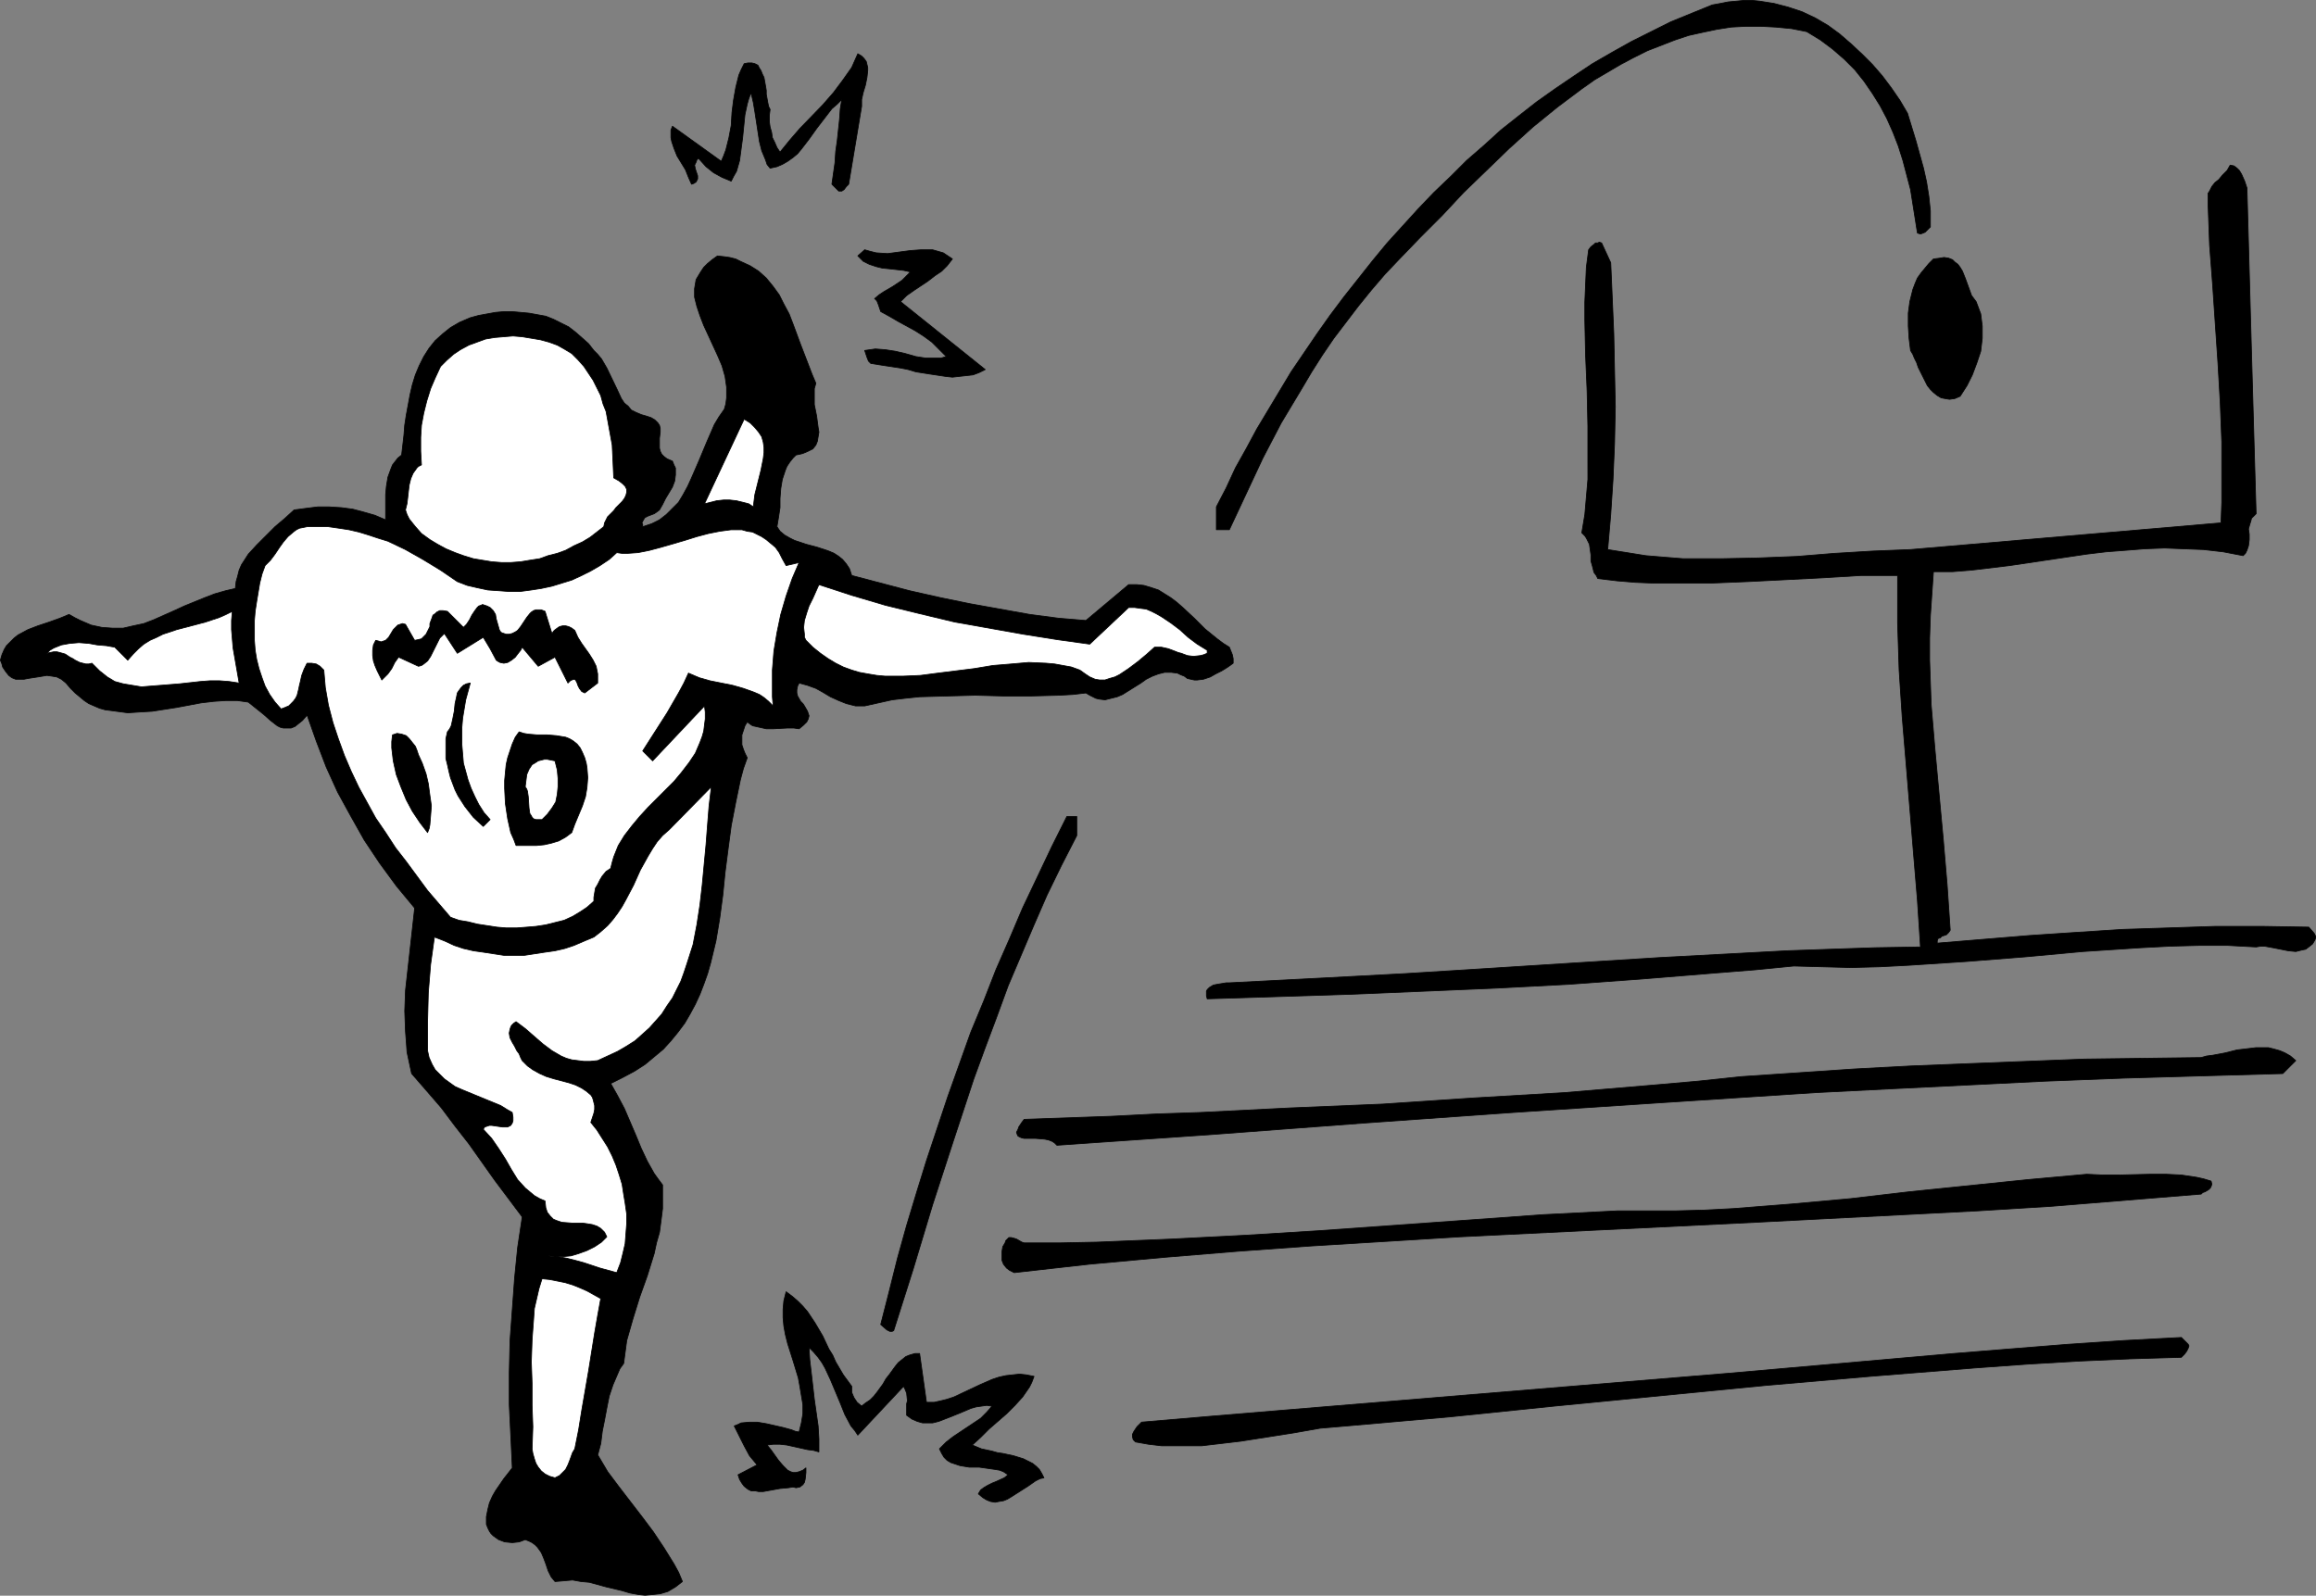 <?xml version="1.0" encoding="UTF-8" standalone="no"?>
<svg
   version="1.0"
   width="129.809mm"
   height="89.446mm"
   id="svg23"
   sodipodi:docname="Field Goal 6.wmf"
   xmlns:inkscape="http://www.inkscape.org/namespaces/inkscape"
   xmlns:sodipodi="http://sodipodi.sourceforge.net/DTD/sodipodi-0.dtd"
   xmlns="http://www.w3.org/2000/svg"
   xmlns:svg="http://www.w3.org/2000/svg">
  <rect width="100%" height="100%" fill="#808080" stroke="none"/>
  <sodipodi:namedview
     id="namedview23"
     pagecolor="#ffffff"
     bordercolor="#000000"
     borderopacity="0.25"
     inkscape:showpageshadow="2"
     inkscape:pageopacity="0.0"
     inkscape:pagecheckerboard="0"
     inkscape:deskcolor="#d1d1d1"
     inkscape:document-units="mm" />
  <defs
     id="defs1">
    <pattern
       id="WMFhbasepattern"
       patternUnits="userSpaceOnUse"
       width="6"
       height="6"
       x="0"
       y="0" />
  </defs>
  <path
     style="fill:#000000;fill-opacity:1;fill-rule:evenodd;stroke:#000000;stroke-width:0.162px;stroke-linecap:round;stroke-linejoin:round;stroke-miterlimit:4;stroke-dasharray:none;stroke-opacity:1"
     d="m 404.08,23.997 1.778,5.818 1.616,5.818 0.646,2.909 0.485,3.07 0.323,3.07 v 3.394 l -1.131,1.131 -0.808,0.323 h -0.323 l -0.485,-0.162 -0.97,-6.141 -0.485,-3.07 -0.808,-3.07 -0.808,-3.07 -0.97,-3.07 -1.131,-2.909 -1.293,-2.909 -1.454,-2.747 -1.616,-2.586 -1.778,-2.586 -1.939,-2.424 -2.262,-2.262 -2.424,-2.101 -2.586,-1.939 -2.909,-1.778 -3.232,-0.646 -3.394,-0.323 -3.07,-0.162 h -3.232 l -3.07,0.162 -3.07,0.485 -3.07,0.646 -2.909,0.646 -2.909,0.97 -2.909,1.131 -2.909,1.131 -2.909,1.454 -2.747,1.454 -5.494,3.232 -2.747,1.939 -2.586,1.939 -2.586,1.939 -5.171,4.202 -5.01,4.525 -4.848,4.686 -4.848,4.686 -4.525,4.848 -4.686,4.686 -4.363,4.525 -3.07,3.232 -2.909,3.394 -2.747,3.394 -2.586,3.394 -2.586,3.394 -2.424,3.555 -2.262,3.555 -2.101,3.555 -4.363,7.272 -3.878,7.433 -3.555,7.595 -3.555,7.595 h -2.747 v -4.848 l 2.101,-4.04 1.939,-4.202 2.262,-4.04 2.262,-4.202 2.424,-4.04 2.424,-4.04 2.424,-4.04 2.747,-4.04 2.747,-4.04 2.747,-3.878 2.909,-3.878 3.07,-3.878 3.07,-3.878 3.07,-3.717 3.232,-3.555 3.232,-3.555 3.394,-3.555 3.555,-3.394 3.394,-3.394 3.717,-3.232 3.555,-3.232 3.878,-3.07 3.717,-2.909 3.878,-2.747 4.04,-2.747 3.878,-2.586 4.202,-2.424 4.04,-2.262 4.202,-2.101 4.202,-2.101 4.363,-1.778 4.363,-1.778 1.778,-0.323 1.616,-0.323 1.778,-0.162 1.616,-0.162 h 1.616 l 1.616,0.162 3.07,0.485 3.07,0.808 2.909,0.97 2.747,1.293 2.747,1.616 2.424,1.778 2.424,2.101 2.262,2.101 2.262,2.262 2.101,2.424 1.939,2.586 1.778,2.586 z"
     id="path1" />
  <path
     style="fill:#000000;fill-opacity:1;fill-rule:evenodd;stroke:#000000;stroke-width:0.162px;stroke-linecap:round;stroke-linejoin:round;stroke-miterlimit:4;stroke-dasharray:none;stroke-opacity:1"
     d="m 182.527,22.543 -2.747,16.483 -0.485,0.485 -0.485,0.646 -0.485,0.323 h -0.323 -0.323 l -1.454,-1.454 0.646,-4.525 0.162,-2.424 0.323,-2.262 0.485,-4.525 0.162,-2.262 0.323,-1.939 -0.97,0.97 -1.131,0.97 -1.616,2.101 -1.616,2.101 -1.616,2.262 -1.616,2.101 -0.808,0.97 -0.97,0.808 -1.131,0.808 -1.131,0.646 -1.131,0.485 -1.454,0.323 -0.646,-0.808 -0.323,-0.97 -0.808,-1.939 -0.485,-1.939 -0.323,-2.101 -0.323,-2.101 -0.323,-2.101 -0.323,-1.939 -0.485,-2.101 -0.485,1.293 -0.323,1.131 -0.485,2.262 -0.485,4.848 -0.323,2.424 -0.323,2.424 -0.646,2.262 -0.646,1.131 -0.485,0.97 -1.939,-0.808 -1.778,-0.97 -1.616,-1.293 -1.616,-1.778 -0.323,0.323 -0.162,0.485 -0.323,0.646 0.162,0.808 0.485,1.454 v 0.646 l -0.162,0.323 -0.162,0.323 -0.485,0.323 -0.485,0.162 -0.646,-1.454 -0.646,-1.616 -1.778,-2.909 -0.646,-1.616 -0.485,-1.454 -0.162,-0.808 v -0.808 -0.808 l 0.323,-0.808 10.342,7.433 0.485,-1.131 0.485,-1.293 0.646,-2.586 0.485,-2.586 0.162,-2.747 0.323,-2.586 0.485,-2.747 0.646,-2.586 0.485,-1.131 0.646,-1.293 0.808,-0.162 h 0.808 l 0.646,0.162 0.646,0.323 0.323,0.646 0.323,0.485 0.323,0.808 0.323,0.646 0.323,1.778 0.162,0.97 v 0.808 l 0.323,1.778 0.162,0.808 0.323,0.646 -0.162,1.293 v 1.293 l 0.162,1.131 0.323,1.131 0.162,1.131 0.485,0.97 0.485,1.131 0.646,0.97 2.101,-2.586 2.101,-2.424 4.848,-5.01 2.262,-2.586 1.939,-2.586 1.939,-2.747 0.646,-1.454 0.646,-1.454 0.808,0.485 0.485,0.485 0.485,0.646 0.162,0.646 0.162,0.646 v 0.646 l -0.162,1.454 -0.323,1.616 -0.485,1.616 -0.323,1.454 z"
     id="path2" />
  <path
     style="fill:#000000;fill-opacity:1;fill-rule:evenodd;stroke:#000000;stroke-width:0.162px;stroke-linecap:round;stroke-linejoin:round;stroke-miterlimit:4;stroke-dasharray:none;stroke-opacity:1"
     d="m 475.992,39.834 0.485,17.614 0.485,17.453 0.485,17.129 0.485,16.806 -0.485,0.485 -0.485,0.485 -0.162,0.646 -0.162,0.485 -0.323,1.131 0.162,1.131 v 1.131 l -0.162,1.293 -0.323,0.97 -0.323,0.646 -0.485,0.485 -4.202,-0.808 -4.202,-0.485 -4.202,-0.162 -4.04,-0.162 -4.202,0.162 -4.04,0.323 -4.202,0.323 -4.04,0.485 -16.322,2.424 -8.08,0.97 -4.04,0.323 h -4.04 l -0.323,4.686 -0.323,4.686 -0.162,4.686 v 4.686 l 0.162,4.686 0.162,4.686 0.808,9.534 1.778,19.23 0.808,9.534 0.646,9.534 -0.323,0.485 -0.485,0.485 -0.97,0.323 -0.323,0.323 -0.485,0.162 -0.162,0.485 v 0.485 l 19.554,-1.616 9.696,-0.646 10.019,-0.646 9.858,-0.323 9.858,-0.323 h 9.858 l 9.858,0.162 1.131,1.293 0.323,0.646 v 0.323 l -0.162,0.485 -0.485,0.808 -0.808,0.646 -0.646,0.485 -0.808,0.162 -0.646,0.162 -0.646,0.162 -1.616,-0.162 -1.616,-0.323 -1.616,-0.323 -1.778,-0.323 h -0.808 l -0.97,0.162 -5.979,-0.323 h -6.141 l -6.141,0.162 -6.141,0.323 -12.282,0.808 -12.282,1.131 -12.282,0.97 -12.282,0.808 -6.141,0.323 -6.141,0.162 -6.141,-0.162 -5.979,-0.162 -8.242,0.808 -8.08,0.646 -7.918,0.646 -7.918,0.646 -15.514,1.131 -15.352,0.808 -15.19,0.646 -15.352,0.646 -15.19,0.485 -15.514,0.485 -0.162,-0.646 v -0.97 l 0.162,-0.323 0.485,-0.485 0.808,-0.485 0.808,-0.162 0.97,-0.162 0.97,-0.162 h 0.646 l 9.534,-0.485 9.373,-0.485 9.211,-0.485 9.05,-0.485 18.099,-1.131 17.776,-1.131 17.938,-1.131 18.099,-0.97 9.05,-0.485 9.211,-0.323 9.534,-0.323 9.534,-0.162 -0.646,-9.857 -0.808,-9.696 -1.616,-19.553 -0.808,-9.696 -0.646,-9.857 -0.323,-10.019 v -5.01 -5.01 h -7.757 l -7.918,0.485 -15.998,0.808 -7.918,0.323 h -8.08 -4.04 l -3.878,-0.162 -3.878,-0.323 -4.04,-0.485 -0.323,-0.646 -0.485,-0.646 -0.323,-1.293 -0.323,-1.131 v -1.293 l -0.162,-1.131 -0.162,-1.131 -0.646,-1.293 -0.323,-0.485 -0.646,-0.646 0.646,-3.878 0.323,-3.717 0.323,-3.717 V 97.686 90.252 l -0.162,-7.433 -0.323,-7.595 -0.162,-7.433 v -3.717 l 0.162,-3.717 0.162,-3.717 0.485,-3.717 0.485,-0.646 0.646,-0.485 0.323,-0.323 h 0.485 l 0.323,-0.162 0.485,0.162 1.939,4.202 0.323,7.433 0.323,7.595 0.162,7.757 0.162,7.757 -0.162,7.757 -0.323,7.595 -0.485,7.433 -0.646,7.434 4.04,0.646 4.04,0.646 3.878,0.323 4.04,0.323 h 4.04 4.04 l 7.918,-0.162 8.08,-0.323 7.918,-0.646 8.08,-0.485 8.08,-0.323 65.771,-5.656 0.162,-4.363 v -4.202 -8.565 l -0.323,-8.241 -0.485,-8.403 -1.131,-16.645 -0.646,-8.403 -0.323,-8.726 v -1.616 -0.646 l 0.323,-0.485 0.485,-0.97 0.646,-0.808 0.808,-0.646 0.808,-0.97 0.97,-0.97 0.646,-1.131 0.808,0.162 0.646,0.485 0.485,0.485 0.485,0.808 0.646,1.454 z"
     id="path3" />
  <path
     style="fill:#000000;fill-opacity:1;fill-rule:evenodd;stroke:#000000;stroke-width:0.162px;stroke-linecap:round;stroke-linejoin:round;stroke-miterlimit:4;stroke-dasharray:none;stroke-opacity:1"
     d="m 201.757,54.862 -1.131,1.454 -1.131,1.131 -1.454,0.97 -1.454,1.131 -2.909,1.939 -1.616,1.131 -1.293,1.293 17.938,14.382 -1.293,0.646 -1.293,0.485 -1.454,0.162 -1.454,0.162 -1.454,0.162 -1.454,-0.162 -3.232,-0.485 -3.07,-0.485 -1.616,-0.485 -1.616,-0.323 -3.232,-0.485 -3.07,-0.485 -0.485,-0.485 -0.323,-0.808 -0.485,-1.454 1.131,-0.162 1.131,-0.162 2.101,0.162 2.101,0.323 2.101,0.485 2.262,0.646 2.101,0.323 h 2.101 1.131 l 1.131,-0.323 -1.616,-1.616 -1.454,-1.454 -1.778,-1.293 -1.778,-1.131 -3.555,-1.939 -1.939,-1.131 -1.778,-0.97 -0.485,-1.454 -0.323,-0.808 -0.485,-0.485 0.97,-0.808 0.97,-0.646 1.939,-1.131 1.939,-1.293 0.808,-0.808 0.97,-0.97 -1.454,-0.323 -1.454,-0.162 -1.454,-0.162 -1.616,-0.162 -1.293,-0.323 -1.454,-0.485 -1.293,-0.646 -0.485,-0.485 -0.646,-0.646 1.454,-1.293 1.131,0.323 1.293,0.323 2.424,0.162 2.424,-0.323 2.424,-0.323 2.262,-0.162 h 1.293 1.131 l 1.131,0.323 1.131,0.323 0.97,0.646 z"
     id="path4" />
  <path
     style="fill:#000000;fill-opacity:1;fill-rule:evenodd;stroke:#000000;stroke-width:0.162px;stroke-linecap:round;stroke-linejoin:round;stroke-miterlimit:4;stroke-dasharray:none;stroke-opacity:1"
     d="m 172.831,81.203 -0.323,1.131 v 1.131 1.131 1.131 l 0.485,2.424 0.323,2.424 0.162,0.97 -0.162,0.97 -0.162,0.97 -0.323,0.808 -0.646,0.808 -0.97,0.485 -1.131,0.485 -0.646,0.162 -0.808,0.162 -0.646,0.646 -0.646,0.808 -0.646,0.97 -0.323,0.808 -0.646,1.939 -0.323,1.939 -0.162,2.101 v 1.939 l -0.323,2.101 -0.323,1.939 0.646,0.97 0.97,0.808 1.131,0.646 0.97,0.485 2.424,0.808 2.424,0.646 2.424,0.808 1.131,0.485 0.97,0.646 0.808,0.646 0.808,0.97 0.646,0.97 0.485,1.454 6.141,1.616 6.141,1.616 6.464,1.454 6.302,1.293 6.302,1.131 6.302,1.131 6.141,0.808 5.818,0.485 9.05,-7.595 h 1.778 l 1.454,0.162 1.616,0.485 1.454,0.485 1.293,0.808 1.293,0.808 1.293,0.97 1.293,1.131 2.424,2.262 2.262,2.262 2.586,2.101 1.293,0.97 1.293,0.808 0.323,0.808 0.323,0.808 0.162,0.808 v 0.97 l -1.131,0.808 -1.293,0.808 -1.293,0.646 -1.131,0.646 -1.454,0.485 -1.293,0.162 h -0.646 l -1.454,-0.323 -0.646,-0.485 -0.808,-0.323 -0.646,-0.323 -1.293,-0.162 h -1.454 l -1.293,0.323 -1.293,0.485 -1.293,0.646 -1.131,0.808 -1.293,0.808 -2.586,1.616 -1.131,0.485 -1.293,0.323 -1.293,0.323 -1.293,-0.162 -0.646,-0.162 -0.646,-0.323 -0.646,-0.323 -0.808,-0.485 -2.747,0.323 -2.909,0.162 -5.979,0.162 h -5.818 l -5.979,-0.162 -5.979,0.162 -5.818,0.162 -3.07,0.323 -2.747,0.323 -2.909,0.646 -2.909,0.646 h -0.97 -0.97 l -1.939,-0.485 -1.616,-0.646 -1.778,-0.808 -1.616,-0.97 -1.454,-0.808 -1.778,-0.646 -1.778,-0.485 -0.323,0.646 -0.162,0.808 v 0.646 l 0.162,0.646 0.646,1.131 0.485,0.485 0.323,0.485 0.646,1.131 0.162,0.485 0.162,0.485 -0.162,0.646 -0.323,0.646 -0.646,0.646 -0.97,0.808 -1.131,-0.162 h -1.293 l -3.07,0.162 h -1.454 l -1.454,-0.323 -1.454,-0.323 -0.485,-0.323 -0.646,-0.485 -0.485,0.808 -0.323,0.97 -0.323,0.97 v 1.131 0.97 l 0.323,0.97 0.323,0.808 0.485,0.97 -0.808,2.262 -0.646,2.424 -0.97,4.686 -0.97,5.01 -0.646,4.848 -0.646,5.01 -0.485,4.848 -0.646,4.848 -0.808,4.848 -1.131,4.686 -0.646,2.262 -0.808,2.262 -0.808,2.101 -0.97,2.101 -1.131,2.101 -1.131,1.939 -1.454,1.939 -1.454,1.778 -1.616,1.778 -1.939,1.616 -1.939,1.616 -2.262,1.454 -2.424,1.293 -2.586,1.293 1.454,2.586 1.454,2.747 2.424,5.656 1.131,2.747 1.293,2.747 1.454,2.586 0.808,1.131 0.97,1.293 v 2.586 2.424 l -0.323,2.586 -0.323,2.424 -0.646,2.262 -0.485,2.262 -1.454,4.686 -1.616,4.525 -1.454,4.686 -0.646,2.262 -0.646,2.262 -0.323,2.424 -0.323,2.424 -0.808,1.131 -0.485,1.131 -0.97,2.262 -0.808,2.424 -0.485,2.424 -0.485,2.586 -0.485,2.424 -0.323,2.586 -0.646,2.424 2.101,3.555 2.424,3.232 4.848,6.302 2.424,3.232 2.262,3.394 2.101,3.394 0.97,1.778 0.808,1.939 -1.454,1.131 -1.616,0.97 -1.616,0.485 -1.454,0.162 -1.778,0.162 -1.454,-0.162 -1.778,-0.323 -1.616,-0.485 -3.394,-0.808 -3.555,-0.97 -1.778,-0.162 -1.778,-0.323 -1.778,0.162 -1.939,0.162 -0.808,-0.97 -0.646,-1.293 -0.485,-1.454 -0.485,-1.293 -0.485,-1.131 -0.808,-1.131 -0.485,-0.485 -0.646,-0.485 -0.646,-0.323 -0.808,-0.323 -1.293,0.485 -1.454,0.162 -1.616,-0.162 -1.293,-0.485 -1.131,-0.808 -0.485,-0.485 -0.323,-0.485 -0.323,-0.646 -0.323,-0.808 v -0.808 -0.808 l 0.323,-1.616 0.323,-1.293 0.646,-1.454 0.646,-1.131 1.778,-2.586 1.778,-2.262 -0.323,-6.787 -0.323,-6.626 v -6.787 l 0.162,-6.787 0.485,-6.626 0.485,-6.626 0.646,-6.464 0.97,-6.464 -2.909,-3.878 -2.909,-3.878 -5.494,-7.757 -2.909,-3.717 -2.909,-3.878 -3.07,-3.555 -3.232,-3.717 -0.485,-2.262 -0.485,-2.262 -0.162,-2.262 -0.162,-2.101 -0.162,-4.363 0.162,-4.363 0.485,-4.363 0.485,-4.363 0.97,-8.726 -3.878,-4.686 -3.555,-4.848 -3.232,-4.848 -2.909,-5.171 -2.747,-5.01 -2.424,-5.333 -2.101,-5.494 -1.939,-5.494 -0.97,1.131 -0.808,0.646 -0.808,0.646 -0.808,0.323 H 60.842 60.034 l -0.646,-0.162 -0.646,-0.323 -1.454,-1.131 -1.454,-1.293 -1.616,-1.293 -1.616,-1.293 -2.262,-0.323 h -2.586 l -2.424,0.162 -2.747,0.323 -5.171,0.97 -5.171,0.808 -2.747,0.162 -2.424,0.162 -2.424,-0.323 -2.424,-0.323 -1.131,-0.323 -1.131,-0.485 -1.131,-0.485 -0.97,-0.646 -0.97,-0.808 -0.97,-0.808 -0.97,-0.97 -0.97,-1.131 -0.97,-0.808 -0.97,-0.485 -0.97,-0.162 -1.131,-0.162 -1.939,0.323 -2.101,0.323 -0.808,0.162 H 4.121 3.313 l -0.808,-0.323 -0.646,-0.485 -0.646,-0.808 -0.646,-0.97 -0.162,-0.646 -0.323,-0.808 0.323,-1.131 0.485,-1.131 0.485,-0.808 0.808,-0.808 0.808,-0.808 0.808,-0.646 2.101,-1.131 2.101,-0.808 2.424,-0.808 2.262,-0.808 1.939,-0.808 1.131,0.646 1.293,0.646 1.131,0.485 1.131,0.485 2.262,0.485 2.262,0.162 h 2.262 l 2.101,-0.485 2.262,-0.485 2.101,-0.808 4.363,-1.939 2.101,-0.97 4.363,-1.778 2.101,-0.808 2.262,-0.646 2.101,-0.485 0.162,-1.454 0.323,-1.131 0.323,-1.293 0.485,-1.131 1.454,-2.262 1.778,-1.939 1.939,-1.939 1.939,-1.939 2.101,-1.778 1.939,-1.778 2.424,-0.323 2.586,-0.323 h 2.424 l 2.586,0.162 2.424,0.323 2.424,0.646 2.262,0.646 2.262,0.97 v -3.394 -1.939 l 0.162,-1.778 0.323,-1.939 0.646,-1.778 0.323,-0.808 1.131,-1.454 0.808,-0.646 0.485,-4.202 0.162,-2.101 0.323,-2.101 0.808,-4.363 0.485,-2.101 0.646,-2.101 0.808,-1.939 0.97,-1.939 1.131,-1.778 1.293,-1.616 1.616,-1.454 1.616,-1.293 1.939,-1.131 2.262,-0.97 1.778,-0.485 1.778,-0.323 1.778,-0.323 1.778,-0.162 h 1.778 l 1.778,0.162 1.778,0.162 1.778,0.323 1.778,0.323 1.616,0.646 1.616,0.808 1.616,0.808 1.454,1.131 1.293,1.131 1.454,1.293 1.131,1.454 0.808,0.808 0.808,0.97 1.131,1.939 2.101,4.363 0.97,2.101 0.646,0.97 0.808,0.646 0.646,0.808 0.97,0.485 1.131,0.485 1.131,0.323 0.97,0.323 0.808,0.485 0.646,0.646 0.323,0.485 0.162,0.646 v 0.808 l -0.162,1.293 v 1.454 0.646 l 0.162,0.646 0.323,0.646 0.485,0.485 0.646,0.485 1.131,0.485 0.323,0.808 0.323,0.646 v 0.808 0.646 l -0.162,1.293 -0.485,1.293 -1.454,2.424 -0.646,1.293 -0.646,1.131 -0.646,0.485 -0.485,0.323 -1.293,0.485 -0.646,0.323 -0.323,0.485 -0.323,0.646 0.162,0.323 v 0.485 l 1.939,-0.646 1.616,-0.808 1.454,-1.131 1.293,-1.293 1.293,-1.293 0.97,-1.616 0.97,-1.778 0.808,-1.778 1.616,-3.717 1.616,-3.878 1.616,-3.717 0.97,-1.616 1.131,-1.616 0.323,-1.131 0.162,-1.293 v -1.131 -1.131 l -0.323,-2.262 -0.646,-2.262 -0.97,-2.262 -0.97,-2.101 -0.97,-2.101 -0.97,-2.101 -0.808,-2.101 -0.646,-1.939 -0.485,-1.939 v -0.97 -0.808 l 0.162,-0.97 0.162,-0.97 0.485,-0.808 0.485,-0.808 0.646,-0.97 0.808,-0.808 0.97,-0.808 1.131,-0.808 1.454,0.162 1.131,0.162 1.293,0.323 0.97,0.485 2.101,0.97 1.778,1.131 1.616,1.454 1.454,1.778 1.293,1.778 0.97,1.939 1.131,2.101 0.808,2.101 1.616,4.363 1.616,4.202 0.808,2.101 z"
     id="path5" />
  <path
     style="fill:#000000;fill-opacity:1;fill-rule:evenodd;stroke:#000000;stroke-width:0.162px;stroke-linecap:round;stroke-linejoin:round;stroke-miterlimit:4;stroke-dasharray:none;stroke-opacity:1"
     d="m 418.624,63.912 0.485,1.293 0.485,1.293 0.162,1.293 0.162,1.293 v 1.293 1.293 l -0.323,2.747 -0.808,2.424 -0.97,2.586 -1.131,2.262 -1.454,2.262 -1.131,0.485 -1.131,0.162 -0.97,-0.162 -0.808,-0.162 -0.808,-0.485 -0.808,-0.646 -0.646,-0.646 -0.646,-0.808 -0.97,-1.939 -0.97,-1.939 -0.323,-0.97 -0.485,-0.97 -0.323,-0.808 -0.485,-0.808 -0.323,-2.586 -0.162,-2.586 v -2.747 l 0.323,-2.424 0.323,-1.293 0.323,-1.293 0.485,-1.293 0.485,-1.131 0.808,-1.131 0.808,-0.97 0.808,-0.97 0.97,-0.97 1.293,-0.162 0.97,-0.162 0.97,0.162 0.808,0.323 0.485,0.485 0.646,0.485 0.485,0.646 0.485,0.808 0.646,1.616 0.646,1.778 0.646,1.778 0.485,0.646 z"
     id="path6" />
  <path
     style="fill:#ffffff;fill-opacity:1;fill-rule:evenodd;stroke:#000000;stroke-width:0.162px;stroke-linecap:round;stroke-linejoin:round;stroke-miterlimit:4;stroke-dasharray:none;stroke-opacity:1"
     d="m 121.119,74.901 1.293,1.293 1.293,1.454 0.97,1.454 0.97,1.454 1.616,3.232 0.485,1.778 0.646,1.616 0.646,3.555 0.646,3.555 0.162,3.394 0.162,3.555 1.131,0.646 0.808,0.646 0.485,0.485 0.323,0.646 v 0.646 l -0.162,0.646 -0.323,0.646 -0.485,0.646 -1.293,1.293 -0.485,0.646 -0.646,0.646 -0.646,0.646 -0.323,0.646 -0.323,0.646 -0.162,0.808 -1.454,1.131 -1.454,1.131 -1.616,0.97 -1.778,0.808 -1.778,0.97 -1.778,0.646 -1.939,0.485 -1.778,0.646 -2.101,0.323 -1.939,0.323 -2.101,0.162 h -1.939 l -2.101,-0.162 -1.939,-0.323 -1.939,-0.323 -2.101,-0.646 -1.778,-0.646 -1.939,-0.808 -1.778,-0.97 -1.616,-0.97 -1.778,-1.293 -1.293,-1.454 -1.293,-1.616 -0.485,-0.97 -0.323,-0.97 0.323,-1.293 0.162,-1.293 0.162,-1.454 0.162,-1.293 0.323,-1.293 0.485,-1.131 0.808,-1.131 0.323,-0.323 0.646,-0.323 -0.162,-2.909 v -2.909 l 0.162,-2.586 0.485,-2.586 0.646,-2.586 0.808,-2.586 0.97,-2.262 1.131,-2.424 1.293,-1.293 1.454,-1.293 1.454,-0.97 1.778,-0.97 1.778,-0.646 1.778,-0.646 1.939,-0.323 1.939,-0.162 1.939,-0.162 1.939,0.162 1.939,0.323 1.939,0.323 1.778,0.485 1.778,0.646 1.454,0.808 z"
     id="path7" />
  <path
     style="fill:#ffffff;fill-opacity:1;fill-rule:evenodd;stroke:#000000;stroke-width:0.162px;stroke-linecap:round;stroke-linejoin:round;stroke-miterlimit:4;stroke-dasharray:none;stroke-opacity:1"
     d="m 159.58,107.382 -0.97,-0.646 -1.293,-0.323 -1.293,-0.323 -1.454,-0.162 h -1.293 l -1.454,0.162 -1.293,0.323 -1.293,0.323 8.403,-17.937 1.293,0.808 0.97,0.97 0.808,0.97 0.646,0.97 0.323,1.131 0.162,1.131 v 1.131 l -0.162,1.293 -0.485,2.424 -0.323,1.293 -0.323,1.293 -0.646,2.586 -0.162,1.293 z"
     id="path8" />
  <path
     style="fill:#ffffff;fill-opacity:1;fill-rule:evenodd;stroke:#000000;stroke-width:0.162px;stroke-linecap:round;stroke-linejoin:round;stroke-miterlimit:4;stroke-dasharray:none;stroke-opacity:1"
     d="m 96.879,123.218 2.101,0.808 2.101,0.485 2.262,0.485 2.424,0.162 2.101,0.162 h 2.262 l 2.424,-0.323 2.101,-0.323 2.262,-0.485 2.101,-0.646 2.101,-0.646 2.101,-0.97 1.939,-0.97 1.939,-1.131 1.939,-1.293 1.616,-1.454 1.131,0.162 h 1.131 l 2.262,-0.162 2.424,-0.485 2.424,-0.646 5.01,-1.454 2.586,-0.808 2.424,-0.646 2.424,-0.485 2.424,-0.323 h 1.131 1.131 l 1.131,0.323 1.131,0.162 0.97,0.485 0.97,0.485 0.97,0.646 0.97,0.808 0.97,0.808 0.808,1.131 0.646,1.293 0.808,1.454 2.747,-0.646 -1.454,3.394 -1.293,3.717 -1.131,3.878 -0.808,3.878 -0.646,3.878 -0.323,4.04 v 3.717 1.939 l 0.162,1.939 -0.97,-0.97 -0.97,-0.808 -0.97,-0.646 -1.131,-0.485 -2.262,-0.808 -2.262,-0.646 -2.424,-0.485 -2.424,-0.485 -2.262,-0.646 -1.131,-0.485 -1.131,-0.485 -0.97,2.101 -1.131,2.101 -2.424,4.202 -2.586,4.04 -2.586,4.04 2.101,2.101 10.989,-11.635 0.162,1.293 v 1.454 l -0.162,1.293 -0.162,1.293 -0.323,1.131 -0.485,1.293 -0.97,2.262 -1.293,1.939 -1.616,2.101 -1.616,1.939 -1.778,1.778 -3.717,3.717 -1.778,1.939 -1.616,1.939 -1.616,2.101 -1.293,2.101 -0.97,2.424 -0.323,1.131 -0.323,1.293 -0.97,0.646 -0.808,0.97 -0.485,0.808 -0.485,0.97 -0.485,0.808 -0.162,0.97 -0.162,0.97 v 0.808 l -1.454,1.293 -1.454,0.97 -1.616,0.97 -1.778,0.808 -1.939,0.485 -1.939,0.485 -2.101,0.323 -1.939,0.162 -2.101,0.162 h -2.262 l -1.939,-0.162 -2.101,-0.323 -2.101,-0.323 -1.939,-0.485 -1.939,-0.323 -1.778,-0.646 -4.848,-5.656 -4.525,-6.141 -2.262,-2.909 -2.101,-3.232 -2.101,-3.07 -1.778,-3.232 -1.778,-3.232 -1.616,-3.394 -1.454,-3.394 -1.293,-3.555 -1.131,-3.394 -0.97,-3.717 -0.646,-3.717 -0.323,-3.717 -0.808,-0.808 -0.808,-0.485 -0.97,-0.162 h -0.97 l -0.323,0.646 -0.323,0.646 -0.485,1.293 -0.323,1.454 -0.162,0.646 -0.162,0.808 -0.323,1.293 -0.323,0.646 -0.485,0.646 -0.485,0.485 -0.485,0.485 -0.808,0.323 -0.808,0.323 -1.293,-1.454 -1.131,-1.616 -0.97,-1.778 -0.646,-1.778 -0.646,-1.939 -0.485,-1.939 -0.323,-1.939 -0.162,-2.101 v -2.101 -2.101 l 0.162,-1.939 0.323,-2.101 0.323,-1.939 0.323,-1.939 0.485,-1.939 0.646,-1.778 1.131,-1.131 0.97,-1.293 0.97,-1.454 0.808,-1.131 0.97,-1.131 1.131,-0.97 0.646,-0.485 0.646,-0.323 0.808,-0.162 0.808,-0.162 h 2.424 2.101 l 2.262,0.323 2.101,0.323 2.101,0.485 2.101,0.646 1.939,0.646 2.101,0.646 3.717,1.778 3.717,2.101 3.717,2.262 z"
     id="path9" />
  <path
     style="fill:#ffffff;fill-opacity:1;fill-rule:evenodd;stroke:#000000;stroke-width:0.162px;stroke-linecap:round;stroke-linejoin:round;stroke-miterlimit:4;stroke-dasharray:none;stroke-opacity:1"
     d="m 230.845,136.469 8.242,-7.757 h 1.293 l 1.131,0.162 1.293,0.162 1.131,0.485 0.97,0.485 1.131,0.646 1.939,1.293 1.939,1.454 1.778,1.616 1.939,1.454 2.101,1.293 v 0.646 l -0.808,0.323 -0.646,0.162 -1.454,0.162 -1.293,-0.162 -1.293,-0.485 -0.646,-0.162 -0.808,-0.323 -1.293,-0.485 -1.454,-0.323 h -1.454 l -1.616,1.454 -1.939,1.616 -1.939,1.454 -1.939,1.293 -0.97,0.485 -1.131,0.323 -0.97,0.323 h -1.131 l -0.97,-0.162 -1.131,-0.485 -0.97,-0.646 -1.131,-0.808 -1.778,-0.646 -1.778,-0.323 -1.778,-0.323 -1.778,-0.162 -3.717,-0.162 -3.717,0.323 -3.878,0.323 -3.878,0.646 -7.757,0.97 -3.717,0.485 -3.717,0.162 h -3.717 l -1.778,-0.162 -1.939,-0.323 -1.778,-0.323 -1.616,-0.485 -1.778,-0.646 -1.616,-0.808 -1.616,-0.97 -1.616,-1.131 -1.616,-1.293 -1.454,-1.454 -0.323,-0.646 v -0.646 l -0.162,-1.454 0.162,-1.454 0.485,-1.616 0.485,-1.454 0.808,-1.616 0.646,-1.454 0.646,-1.454 6.949,2.262 7.11,2.101 7.272,1.778 7.434,1.778 7.272,1.293 7.272,1.293 7.11,1.131 z"
     id="path10" />
  <path
     style="fill:#000000;fill-opacity:1;fill-rule:evenodd;stroke:#000000;stroke-width:0.162px;stroke-linecap:round;stroke-linejoin:round;stroke-miterlimit:4;stroke-dasharray:none;stroke-opacity:1"
     d="m 108.514,134.207 0.646,-0.323 0.485,-0.323 0.646,-0.808 0.646,-0.97 0.646,-0.97 0.646,-0.808 0.323,-0.323 0.485,-0.323 0.485,-0.162 h 0.485 0.646 l 0.808,0.323 1.454,4.686 0.485,-0.646 0.646,-0.485 0.485,-0.323 0.646,-0.162 h 0.646 l 0.646,0.162 0.646,0.323 0.646,0.485 0.646,1.454 0.808,1.293 1.616,2.262 0.808,1.293 0.646,1.293 0.162,0.808 0.162,0.808 v 0.97 0.97 l -2.747,2.101 -0.323,-0.162 -0.323,-0.162 -0.485,-0.646 -0.323,-0.646 -0.162,-0.485 -0.323,-0.646 -0.323,-0.162 -0.485,0.162 -0.323,0.162 -0.485,0.485 -2.747,-5.494 -3.555,1.939 -3.394,-4.04 -0.323,0.646 -0.646,0.808 -0.485,0.646 -0.808,0.646 -0.808,0.485 -0.808,0.162 -0.808,-0.162 -0.323,-0.162 -0.485,-0.323 -1.293,-2.424 -1.454,-2.424 -5.494,3.394 -2.747,-4.202 -0.97,0.97 -0.485,0.97 -0.485,0.97 -0.485,0.97 -0.485,0.97 -0.646,0.97 -0.808,0.646 -0.485,0.323 -0.646,0.162 -4.202,-1.939 -0.808,1.131 -0.323,0.646 -0.323,0.646 -0.808,1.131 -0.646,0.646 -0.646,0.646 -0.97,-1.939 -0.485,-1.131 -0.323,-0.97 -0.162,-1.131 v -1.131 l 0.162,-1.131 0.485,-0.97 0.646,0.162 0.485,0.162 0.485,-0.162 0.485,-0.162 0.646,-0.646 0.97,-1.616 0.646,-0.646 0.323,-0.323 0.485,-0.162 0.485,-0.162 0.646,0.162 1.939,3.394 0.808,-0.162 0.646,-0.162 0.485,-0.485 0.485,-0.485 0.485,-0.97 0.323,-0.646 v -0.646 l 0.485,-1.293 0.162,-0.485 0.485,-0.323 0.323,-0.323 0.646,-0.323 h 0.646 l 0.97,0.162 3.394,3.394 0.646,-0.646 0.646,-0.97 0.485,-0.97 0.646,-0.97 0.485,-0.646 0.323,-0.323 0.485,-0.162 0.323,-0.162 0.485,0.162 0.485,0.162 0.646,0.323 0.323,0.323 0.323,0.323 0.485,0.808 0.162,0.97 0.323,1.131 0.323,1.131 0.162,0.323 0.323,0.323 0.485,0.162 0.485,0.162 h 0.646 z"
     id="path11" />
  <path
     style="fill:#ffffff;fill-opacity:1;fill-rule:evenodd;stroke:#000000;stroke-width:0.162px;stroke-linecap:round;stroke-linejoin:round;stroke-miterlimit:4;stroke-dasharray:none;stroke-opacity:1"
     d="m 50.662,144.711 -2.101,-0.323 -2.101,-0.162 h -1.939 l -2.101,0.162 -4.363,0.485 -4.04,0.323 -2.101,0.162 -1.939,0.162 -1.939,-0.323 -1.939,-0.323 -1.778,-0.485 -1.616,-0.97 -0.808,-0.646 -0.808,-0.646 -0.808,-0.808 -0.808,-0.808 -0.646,0.162 h -0.646 l -1.293,-0.323 -0.97,-0.485 -0.485,-0.323 -0.646,-0.323 -0.97,-0.646 -1.131,-0.323 -0.646,-0.162 h -0.646 l -0.808,0.162 -0.646,0.162 0.646,-0.646 0.808,-0.485 0.808,-0.323 0.808,-0.323 1.778,-0.323 1.939,-0.162 2.101,0.162 1.778,0.323 1.939,0.162 1.778,0.323 2.747,2.747 1.131,-1.293 1.131,-1.131 1.131,-0.97 1.293,-0.808 1.454,-0.646 1.293,-0.646 2.909,-0.97 6.141,-1.616 2.909,-0.97 1.454,-0.646 1.293,-0.646 -0.162,1.939 v 1.939 l 0.323,3.878 z"
     id="path12" />
  <path
     style="fill:#000000;fill-opacity:1;fill-rule:evenodd;stroke:#000000;stroke-width:0.162px;stroke-linecap:round;stroke-linejoin:round;stroke-miterlimit:4;stroke-dasharray:none;stroke-opacity:1"
     d="m 99.626,144.711 -0.97,3.555 -0.646,3.878 -0.162,1.939 v 1.939 1.778 l 0.162,1.939 0.162,1.939 0.485,1.778 0.485,1.778 0.646,1.778 0.808,1.778 0.808,1.616 1.131,1.778 1.293,1.454 -1.454,1.454 -2.101,-1.939 -1.778,-2.262 -1.454,-2.262 -0.646,-1.293 -0.485,-1.293 -0.485,-1.293 -0.323,-1.293 -0.323,-1.454 -0.323,-1.293 v -1.454 -2.747 l 0.323,-1.454 0.485,-0.646 0.323,-0.646 0.323,-1.454 0.323,-1.616 0.162,-1.616 0.323,-1.454 0.162,-0.808 0.323,-0.485 0.485,-0.646 0.485,-0.485 0.646,-0.323 z"
     id="path13" />
  <path
     style="fill:#000000;fill-opacity:1;fill-rule:evenodd;stroke:#000000;stroke-width:0.162px;stroke-linecap:round;stroke-linejoin:round;stroke-miterlimit:4;stroke-dasharray:none;stroke-opacity:1"
     d="m 123.866,160.547 0.323,1.131 0.162,0.97 0.162,2.101 -0.162,2.101 -0.323,1.939 -0.646,1.939 -0.808,1.939 -0.808,1.939 -0.646,1.778 -1.293,0.97 -1.454,0.808 -1.616,0.485 -1.454,0.323 -1.616,0.162 h -1.454 -1.616 -1.293 l -0.485,-1.293 -0.646,-1.454 -0.646,-2.909 -0.485,-3.232 -0.162,-3.232 v -1.616 l 0.162,-1.778 0.162,-1.616 0.323,-1.454 0.485,-1.454 0.485,-1.454 0.646,-1.454 0.808,-1.131 0.97,0.323 0.97,0.162 1.939,0.162 h 2.101 l 1.939,0.162 1.939,0.323 0.808,0.323 0.808,0.485 0.808,0.646 0.646,0.808 0.485,0.97 z"
     id="path14" />
  <path
     style="fill:#000000;fill-opacity:1;fill-rule:evenodd;stroke:#000000;stroke-width:0.162px;stroke-linecap:round;stroke-linejoin:round;stroke-miterlimit:4;stroke-dasharray:none;stroke-opacity:1"
     d="m 88.637,159.901 0.808,1.778 0.808,2.262 0.485,2.101 0.323,2.424 0.323,2.262 -0.162,2.101 -0.162,1.939 -0.162,0.808 -0.323,0.808 -1.616,-2.101 -1.616,-2.424 -1.293,-2.424 -1.131,-2.747 -0.97,-2.586 -0.646,-2.909 -0.323,-2.747 v -1.293 l 0.162,-1.454 0.485,-0.162 0.485,-0.162 0.97,0.162 0.97,0.323 0.646,0.646 0.646,0.808 0.646,0.808 0.323,0.808 z"
     id="path15" />
  <path
     style="fill:#ffffff;fill-opacity:1;fill-rule:evenodd;stroke:#000000;stroke-width:0.162px;stroke-linecap:round;stroke-linejoin:round;stroke-miterlimit:4;stroke-dasharray:none;stroke-opacity:1"
     d="m 117.564,161.194 0.485,1.939 0.162,1.778 v 1.778 l -0.162,1.616 -0.323,1.616 -0.808,1.293 -0.97,1.293 -1.131,1.131 h -0.808 -0.485 l -0.485,-0.162 -0.323,-0.323 -0.162,-0.323 -0.323,-0.485 -0.162,-1.131 -0.162,-2.424 -0.162,-1.131 -0.162,-0.485 -0.323,-0.485 0.162,-1.293 0.162,-1.293 0.485,-1.131 0.646,-0.97 0.808,-0.485 0.485,-0.323 0.646,-0.162 0.646,-0.162 h 0.646 l 0.808,0.162 z"
     id="path16" />
  <path
     style="fill:#ffffff;fill-opacity:1;fill-rule:evenodd;stroke:#000000;stroke-width:0.162px;stroke-linecap:round;stroke-linejoin:round;stroke-miterlimit:4;stroke-dasharray:none;stroke-opacity:1"
     d="m 126.613,224.702 -1.616,0.162 h -1.293 l -1.293,-0.162 -1.293,-0.162 -1.131,-0.323 -1.131,-0.485 -1.939,-1.131 -1.939,-1.454 -3.717,-3.232 -1.939,-1.454 -0.485,0.323 -0.485,0.485 -0.162,0.323 -0.162,0.485 -0.162,0.808 0.162,0.97 0.485,0.97 0.485,0.808 0.485,0.97 0.485,0.646 0.323,0.808 0.323,0.646 1.131,1.131 1.131,0.808 1.454,0.808 1.454,0.646 1.616,0.485 3.07,0.808 1.454,0.485 1.293,0.646 0.97,0.646 0.97,0.808 0.323,0.485 0.162,0.485 0.162,0.646 0.162,0.646 v 0.808 l -0.162,0.808 -0.323,0.97 -0.323,0.97 1.293,1.616 1.131,1.778 1.131,1.778 0.97,1.939 0.808,1.939 0.646,1.939 0.646,2.101 0.323,2.101 0.323,1.939 0.323,2.262 v 2.101 l -0.162,2.101 -0.162,2.101 -0.485,2.101 -0.485,1.939 -0.808,2.101 -1.778,-0.485 -1.778,-0.485 -3.394,-1.131 -1.778,-0.485 -1.939,-0.485 -1.778,-0.323 -2.101,-0.162 1.454,0.162 h 1.616 l 1.778,-0.162 1.616,-0.485 1.778,-0.646 1.616,-0.808 1.454,-0.97 1.131,-1.131 -0.485,-0.97 -0.808,-0.808 -0.808,-0.485 -0.97,-0.323 -0.97,-0.162 -1.131,-0.162 h -2.262 l -2.101,-0.162 -0.97,-0.323 -0.808,-0.323 -0.646,-0.646 -0.646,-0.808 -0.323,-0.97 -0.162,-1.454 -1.131,-0.485 -1.131,-0.646 -0.97,-0.808 -0.97,-0.808 -1.616,-1.778 -1.293,-2.101 -1.293,-2.262 -1.454,-2.262 -1.454,-2.101 -1.778,-1.939 0.323,-0.485 0.485,-0.162 0.485,-0.162 h 0.485 l 1.131,0.162 1.131,0.162 h 1.131 l 0.323,-0.162 0.323,-0.162 0.323,-0.485 0.162,-0.485 v -0.808 l -0.162,-0.97 -1.131,-0.646 -1.293,-0.808 -2.747,-1.131 -2.747,-1.131 -2.747,-1.131 -1.454,-0.646 -1.131,-0.808 -1.131,-0.808 -0.97,-0.97 -0.97,-0.97 -0.646,-1.131 -0.646,-1.454 -0.323,-1.454 v -6.141 l 0.162,-6.141 0.485,-5.979 0.808,-5.818 2.101,0.808 2.101,0.97 1.939,0.646 2.101,0.485 2.262,0.323 2.101,0.323 2.101,0.323 h 2.262 2.101 l 2.101,-0.323 2.101,-0.323 2.262,-0.323 2.101,-0.485 1.939,-0.646 2.262,-0.97 1.939,-0.808 1.454,-1.131 1.454,-1.293 1.131,-1.293 0.97,-1.293 0.97,-1.454 0.808,-1.454 1.616,-3.07 1.454,-3.232 1.616,-2.909 0.97,-1.616 0.97,-1.454 1.131,-1.293 1.454,-1.293 8.888,-9.049 -0.485,4.04 -0.323,4.04 -0.323,4.202 -0.808,8.565 -0.485,4.202 -0.646,4.202 -0.808,4.202 -1.293,4.04 -0.646,1.939 -0.646,1.778 -1.778,3.555 -1.131,1.616 -1.131,1.778 -1.293,1.454 -1.293,1.454 -1.616,1.454 -1.454,1.293 -1.778,1.131 -1.939,1.131 -2.101,0.97 z"
     id="path17" />
  <path
     style="fill:#000000;fill-opacity:1;fill-rule:evenodd;stroke:#000000;stroke-width:0.162px;stroke-linecap:round;stroke-linejoin:round;stroke-miterlimit:4;stroke-dasharray:none;stroke-opacity:1"
     d="m 228.098,177.03 -3.232,6.302 -3.07,6.302 -2.747,6.302 -2.747,6.464 -2.747,6.464 -2.424,6.626 -2.424,6.464 -2.424,6.626 -4.363,13.251 -4.363,13.413 -4.04,13.413 -4.202,13.251 -0.323,0.162 h -0.485 l -0.323,-0.162 -0.323,-0.162 -1.293,-1.131 1.778,-6.949 1.778,-7.11 1.939,-6.949 2.101,-6.949 2.101,-6.787 2.262,-6.787 2.262,-6.787 2.424,-6.787 2.424,-6.787 2.747,-6.626 2.586,-6.626 2.909,-6.626 2.747,-6.464 3.07,-6.464 3.07,-6.464 3.232,-6.464 h 2.101 z"
     id="path18" />
  <path
     style="fill:#000000;fill-opacity:1;fill-rule:evenodd;stroke:#000000;stroke-width:0.162px;stroke-linecap:round;stroke-linejoin:round;stroke-miterlimit:4;stroke-dasharray:none;stroke-opacity:1"
     d="m 486.335,224.702 -2.747,2.747 -16.968,0.485 -16.806,0.485 -16.645,0.646 -16.322,0.808 -16.322,0.808 -15.998,0.808 -32.158,2.101 -31.835,2.101 -31.835,2.262 -32.158,2.424 -16.322,1.131 -16.322,1.131 -0.485,-0.485 -0.485,-0.323 -0.808,-0.323 -0.808,-0.162 -1.939,-0.162 h -1.616 -0.808 l -0.646,-0.162 -0.646,-0.323 -0.162,-0.323 -0.162,-0.485 0.323,-0.646 0.162,-0.485 0.323,-0.485 0.323,-0.485 0.485,-0.646 9.211,-0.323 9.211,-0.323 9.373,-0.485 9.534,-0.323 19.23,-0.97 19.392,-0.808 19.23,-1.293 19.23,-1.131 9.534,-0.808 9.534,-0.808 9.211,-0.808 9.211,-0.97 11.958,-0.808 11.958,-0.808 12.12,-0.646 12.12,-0.485 12.282,-0.485 12.282,-0.485 12.443,-0.162 12.282,-0.162 1.131,-0.323 1.293,-0.162 2.586,-0.485 2.586,-0.646 2.747,-0.323 1.293,-0.162 h 1.293 1.293 l 1.293,0.323 1.131,0.323 1.131,0.485 1.131,0.646 z"
     id="path19" />
  <path
     style="fill:#000000;fill-opacity:1;fill-rule:evenodd;stroke:#000000;stroke-width:0.162px;stroke-linecap:round;stroke-linejoin:round;stroke-miterlimit:4;stroke-dasharray:none;stroke-opacity:1"
     d="m 468.397,250.234 0.162,0.646 -0.162,0.485 -0.162,0.323 -0.323,0.323 -0.808,0.485 -0.485,0.162 -0.323,0.323 -15.837,1.293 -15.837,1.293 -15.675,0.97 -15.675,0.808 -31.35,1.616 -62.539,3.07 -15.675,0.97 -15.837,0.97 -15.675,1.131 -15.675,1.293 -15.837,1.454 -15.837,1.778 -0.97,-0.485 -0.646,-0.485 -0.646,-0.808 -0.323,-0.808 v -0.97 -0.97 l 0.162,-0.97 0.485,-0.808 0.162,-0.485 0.162,-0.162 0.485,-0.485 h 0.485 l 0.646,0.162 0.485,0.162 1.131,0.646 0.485,0.162 h 7.757 l 7.757,-0.162 15.675,-0.646 15.675,-0.808 15.675,-0.97 31.674,-2.262 15.675,-1.131 15.837,-0.808 h 6.141 6.141 l 6.141,-0.162 6.141,-0.323 6.141,-0.485 6.141,-0.485 12.443,-1.131 12.443,-1.454 12.605,-1.293 12.605,-1.293 12.443,-1.131 3.394,0.162 h 3.394 l 6.626,-0.162 h 3.394 l 3.232,0.162 3.232,0.485 1.454,0.323 z"
     id="path20" />
  <path
     style="fill:#ffffff;fill-opacity:1;fill-rule:evenodd;stroke:#000000;stroke-width:0.162px;stroke-linecap:round;stroke-linejoin:round;stroke-miterlimit:4;stroke-dasharray:none;stroke-opacity:1"
     d="m 127.26,275.12 -0.646,3.555 -0.646,3.717 -0.646,4.04 -0.646,4.04 -1.454,8.403 -0.646,4.04 -0.808,4.04 -0.485,0.808 -0.646,1.778 -0.323,0.808 -0.485,0.97 -0.646,0.646 -0.646,0.646 -0.97,0.485 -1.131,-0.323 -0.97,-0.485 -0.808,-0.646 -0.646,-0.808 -0.485,-0.808 -0.323,-0.97 -0.323,-1.131 -0.162,-0.97 0.162,-4.686 -0.162,-4.525 v -4.686 l -0.162,-4.525 0.162,-4.686 0.323,-4.363 0.162,-2.262 0.485,-2.101 0.485,-2.101 0.646,-2.101 1.616,0.162 1.616,0.323 1.616,0.323 1.616,0.485 1.616,0.646 1.454,0.646 1.454,0.808 z"
     id="path21" />
  <path
     style="fill:#000000;fill-opacity:1;fill-rule:evenodd;stroke:#000000;stroke-width:0.162px;stroke-linecap:round;stroke-linejoin:round;stroke-miterlimit:4;stroke-dasharray:none;stroke-opacity:1"
     d="m 180.426,293.704 v 1.293 l 0.485,1.131 0.646,0.97 0.97,0.808 0.808,-0.646 0.97,-0.646 0.808,-0.808 0.646,-0.808 1.293,-1.778 0.646,-1.131 0.646,-0.808 1.293,-1.778 0.646,-0.808 0.808,-0.646 0.808,-0.646 0.808,-0.323 1.131,-0.323 h 0.97 l 1.454,10.342 h 1.616 l 1.454,-0.323 1.293,-0.323 1.454,-0.485 2.747,-1.293 2.747,-1.293 2.586,-1.131 1.454,-0.485 1.454,-0.323 1.454,-0.162 1.454,-0.162 1.454,0.162 1.616,0.323 -0.485,1.293 -0.485,0.97 -1.454,2.101 -1.616,1.778 -1.778,1.778 -3.717,3.232 -1.778,1.778 -1.778,1.616 1.939,0.808 2.262,0.485 1.131,0.323 1.131,0.162 2.262,0.485 2.101,0.646 0.97,0.485 0.97,0.485 0.808,0.646 0.646,0.646 0.485,0.808 0.485,0.97 -0.808,0.162 -0.97,0.485 -1.616,1.131 -1.778,1.131 -1.778,1.131 -0.808,0.485 -0.808,0.323 -0.97,0.162 -0.808,0.162 -0.97,-0.162 -0.808,-0.323 -0.808,-0.485 -0.97,-0.808 0.485,-0.808 0.646,-0.485 0.808,-0.485 0.97,-0.485 0.808,-0.323 1.778,-0.808 0.808,-0.646 -0.97,-0.646 -0.808,-0.323 -0.97,-0.162 -1.131,-0.162 -2.262,-0.323 h -2.101 l -1.939,-0.323 -0.97,-0.323 -0.97,-0.323 -0.808,-0.485 -0.646,-0.646 -0.485,-0.808 -0.485,-0.97 1.454,-1.454 1.454,-1.131 2.909,-1.939 1.454,-0.97 1.454,-0.97 1.293,-1.293 1.131,-1.293 -1.131,-0.162 -1.131,0.162 -1.131,0.162 -1.131,0.323 -2.262,0.97 -2.424,0.97 -2.101,0.808 -1.293,0.323 h -0.97 -1.131 l -1.131,-0.323 -1.131,-0.485 -1.131,-0.808 v -2.424 l 0.162,-0.646 -0.162,-1.616 -0.323,-0.808 -0.323,-0.646 -9.696,10.342 -0.646,-0.97 -0.808,-0.97 -1.293,-2.424 -0.97,-2.424 -2.101,-5.01 -1.131,-2.424 -0.646,-1.131 -0.808,-1.131 -0.97,-1.131 -0.97,-0.97 0.162,2.586 0.323,2.747 0.646,5.656 0.808,5.656 0.162,2.747 v 2.747 l -1.131,-0.323 -1.293,-0.162 -2.909,-0.646 -1.454,-0.323 -1.454,-0.162 h -1.454 l -1.293,0.162 0.808,0.97 0.808,1.131 0.808,1.131 0.97,1.131 0.97,0.97 0.646,0.323 0.485,0.162 h 0.646 l 0.646,-0.162 0.808,-0.323 0.646,-0.485 v 0.97 l -0.162,1.454 -0.162,0.646 -0.323,0.485 -0.646,0.485 -0.808,0.162 -0.646,-0.162 -0.97,0.162 -1.778,0.162 -1.778,0.323 -1.778,0.323 h -0.97 l -0.808,-0.162 h -0.808 l -0.646,-0.323 -0.808,-0.646 -0.485,-0.646 -0.485,-0.808 -0.323,-0.97 4.04,-2.101 -1.616,-1.939 -1.131,-2.101 -2.101,-4.202 0.808,-0.323 0.646,-0.323 1.778,-0.162 h 1.616 l 1.939,0.323 3.555,0.808 1.778,0.485 0.808,0.323 0.808,0.162 0.485,-1.939 0.323,-1.939 v -1.939 l -0.323,-1.939 -0.323,-1.939 -0.323,-1.778 -1.131,-3.717 -1.131,-3.555 -0.485,-1.939 -0.323,-1.778 -0.162,-1.778 v -1.778 l 0.162,-1.778 0.485,-1.939 1.293,0.97 1.131,0.97 1.131,1.131 0.97,1.131 1.616,2.424 1.616,2.747 1.293,2.747 0.808,1.293 0.646,1.454 1.616,2.747 z"
     id="path22" />
  <path
     style="fill:#000000;fill-opacity:1;fill-rule:evenodd;stroke:#000000;stroke-width:0.162px;stroke-linecap:round;stroke-linejoin:round;stroke-miterlimit:4;stroke-dasharray:none;stroke-opacity:1"
     d="m 463.549,284.816 0.162,0.323 -0.162,0.485 -0.323,0.646 -0.485,0.646 -0.646,0.646 -10.827,0.323 -10.989,0.485 -10.827,0.646 -11.15,0.808 -22.139,1.778 -22.301,1.939 -44.602,4.363 -21.978,2.262 -21.978,1.939 -5.656,0.485 -5.494,0.97 -11.312,1.778 -5.494,0.646 -2.747,0.323 h -2.909 -2.747 -2.909 l -2.747,-0.323 -2.747,-0.485 -0.485,-0.485 -0.162,-0.646 v -0.485 l 0.323,-0.646 0.646,-0.97 0.97,-0.97 15.19,-1.293 15.514,-1.293 31.189,-2.586 31.189,-2.586 31.189,-2.586 47.834,-4.202 11.958,-0.97 12.12,-0.97 11.958,-0.808 12.12,-0.646 z"
     id="path23" />
</svg>
